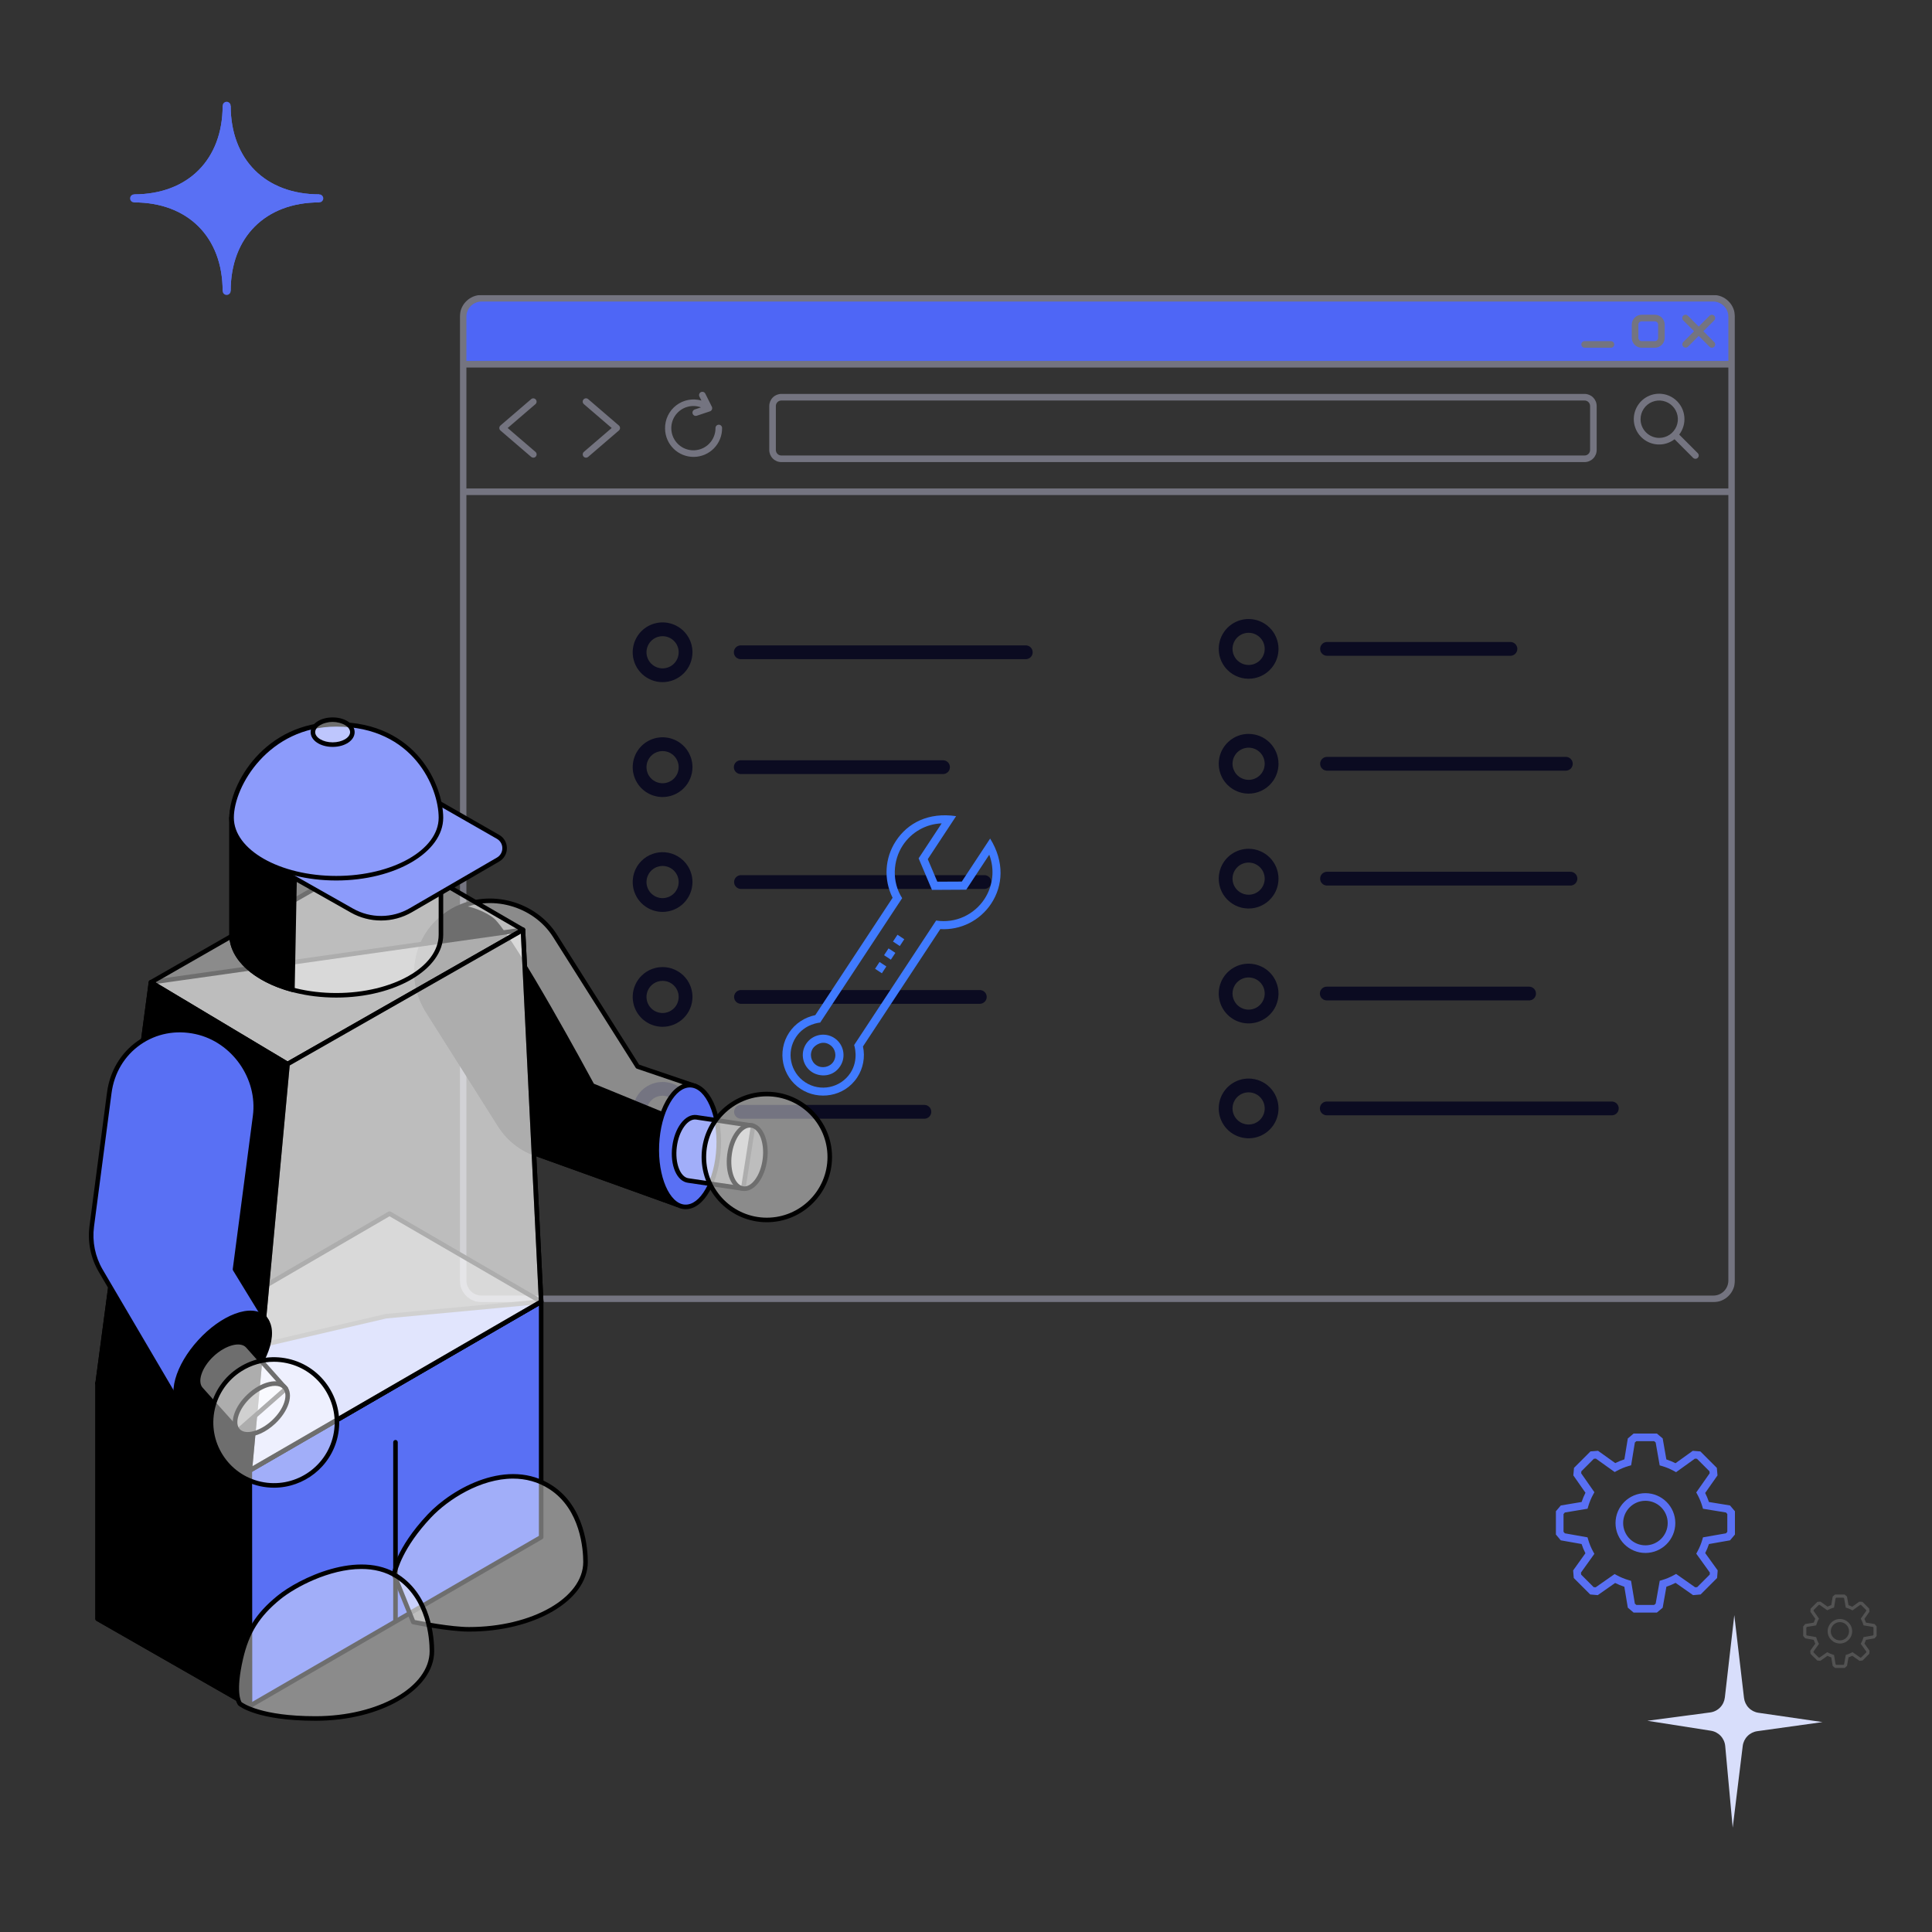 <?xml version="1.0" encoding="UTF-8"?>
<svg xmlns="http://www.w3.org/2000/svg" width="1500" height="1500" viewBox="0 0 1500 1500" fill="none">
  <rect x="0" y="0" width="1500" height="1500" fill="#333333" stroke="none"/>
  <g clip-path="url(#clip0_2_2)">
    <mask id="mask0_2_2" style="mask-type:luminance" maskUnits="userSpaceOnUse" x="357" y="229" width="990" height="782">
      <path d="M357 229H1347V1011H357V229Z" fill="white"></path>
    </mask>
    <g mask="url(#mask0_2_2)">
      <path d="M1343.08 280.988V247.693C1343.09 245.83 1342.72 243.985 1342.02 242.263C1341.31 240.541 1340.26 238.977 1338.95 237.66C1337.64 236.343 1336.07 235.299 1334.36 234.589C1332.64 233.879 1330.8 233.516 1328.94 233.521H374.892C373.033 233.517 371.192 233.88 369.474 234.591C367.756 235.301 366.195 236.345 364.881 237.662C363.567 238.979 362.525 240.543 361.816 242.264C361.107 243.986 360.744 245.831 360.749 247.693V280.988H1343.08Z" fill="#4E66F6"></path>
      <path d="M1322.5 257.172L1330.92 248.74C1331.27 248.381 1331.51 247.924 1331.61 247.428C1331.71 246.932 1331.66 246.417 1331.47 245.95C1331.27 245.482 1330.95 245.083 1330.53 244.801C1330.11 244.519 1329.61 244.368 1329.11 244.367C1328.77 244.367 1328.44 244.433 1328.13 244.562C1327.82 244.691 1327.54 244.88 1327.3 245.118L1318.88 253.553L1310.47 245.118C1310.23 244.88 1309.95 244.691 1309.64 244.563C1309.33 244.434 1309 244.368 1308.66 244.367C1307.98 244.367 1307.33 244.637 1306.85 245.117C1306.37 245.597 1306.1 246.249 1306.1 246.928C1306.1 247.608 1306.37 248.259 1306.85 248.74L1315.27 257.174L1306.85 265.605C1306.41 266.093 1306.17 266.733 1306.18 267.393C1306.2 268.053 1306.47 268.682 1306.93 269.149C1307.4 269.616 1308.03 269.885 1308.68 269.899C1309.34 269.914 1309.98 269.674 1310.47 269.229L1318.88 260.794L1327.3 269.229C1327.78 269.709 1328.43 269.979 1329.11 269.979C1329.44 269.979 1329.78 269.913 1330.09 269.784C1330.4 269.655 1330.68 269.467 1330.92 269.229C1331.15 268.991 1331.34 268.708 1331.47 268.397C1331.6 268.087 1331.67 267.753 1331.67 267.417C1331.67 267.081 1331.6 266.747 1331.47 266.437C1331.34 266.126 1331.15 265.843 1330.92 265.605L1322.5 257.172Z" fill="#747480"></path>
      <path d="M1330.08 229H373.917C369.459 228.977 365.175 230.728 362.003 233.866C358.832 237.005 357.032 241.277 357 245.743V994.257C357.032 998.724 358.831 1003 362.003 1006.13C365.174 1009.27 369.459 1011.02 373.917 1011H1330.08C1334.52 1011.05 1338.79 1009.33 1341.96 1006.22C1345.13 1003.12 1346.94 998.88 1347 994.438V245.743C1346.97 241.277 1345.17 237.006 1342 233.867C1338.82 230.728 1334.54 228.978 1330.08 229ZM373.917 234.122H1330.08C1333.19 234.097 1336.17 235.307 1338.39 237.485C1340.6 239.664 1341.86 242.634 1341.89 245.743V280.223H362.112V245.743C362.143 242.635 363.403 239.665 365.616 237.487C367.829 235.308 370.815 234.098 373.917 234.122ZM1341.89 285.345V379.253H362.112V285.345H1341.89ZM1330.08 1005.88H373.917C370.815 1005.9 367.829 1004.69 365.616 1002.51C363.403 1000.34 362.143 997.366 362.112 994.257V384.376H1341.89V994.438C1341.83 997.522 1340.56 1000.46 1338.34 1002.6C1336.13 1004.75 1333.16 1005.92 1330.08 1005.88Z" fill="#747480"></path>
      <path d="M1284.81 269.978H1274.58C1272.55 269.975 1270.6 269.164 1269.16 267.724C1267.73 266.284 1266.92 264.332 1266.91 262.295V252.05C1266.92 250.013 1267.73 248.061 1269.16 246.62C1270.6 245.18 1272.55 244.37 1274.58 244.367H1284.81C1286.84 244.37 1288.79 245.18 1290.22 246.621C1291.66 248.061 1292.47 250.013 1292.47 252.05V262.295C1292.47 264.332 1291.66 266.284 1290.22 267.725C1288.79 269.165 1286.84 269.975 1284.81 269.978ZM1274.58 249.489C1273.9 249.49 1273.25 249.76 1272.78 250.24C1272.3 250.72 1272.03 251.371 1272.03 252.05V262.295C1272.03 262.974 1272.3 263.625 1272.78 264.105C1273.25 264.585 1273.9 264.855 1274.58 264.856H1284.81C1285.48 264.855 1286.13 264.585 1286.61 264.105C1287.09 263.625 1287.36 262.974 1287.36 262.295V252.05C1287.36 251.371 1287.09 250.72 1286.61 250.24C1286.13 249.76 1285.48 249.49 1284.81 249.489H1274.58ZM1250.73 269.978H1230.28C1229.77 269.976 1229.28 269.825 1228.86 269.544C1228.44 269.262 1228.12 268.863 1227.92 268.396C1227.73 267.928 1227.68 267.415 1227.78 266.918C1227.87 266.422 1228.12 265.966 1228.47 265.607C1228.71 265.369 1228.99 265.18 1229.3 265.051C1229.61 264.922 1229.94 264.856 1230.28 264.856H1250.73C1251.23 264.858 1251.72 265.009 1252.14 265.29C1252.56 265.572 1252.89 265.971 1253.08 266.439C1253.28 266.906 1253.33 267.42 1253.23 267.916C1253.13 268.412 1252.89 268.868 1252.53 269.227C1252.3 269.465 1252.02 269.654 1251.7 269.783C1251.39 269.912 1251.06 269.978 1250.73 269.978ZM1230.28 358.764H606.63C604.145 358.761 601.764 357.771 600.007 356.01C598.25 354.25 597.261 351.863 597.258 349.373V315.225C597.262 312.735 598.25 310.349 600.007 308.589C601.764 306.828 604.146 305.838 606.63 305.834H1230.28C1232.76 305.837 1235.15 306.828 1236.9 308.588C1238.66 310.349 1239.65 312.735 1239.65 315.225V349.373C1239.65 351.863 1238.66 354.249 1236.9 356.01C1235.15 357.77 1232.76 358.761 1230.28 358.764ZM606.63 310.956C605.5 310.957 604.417 311.407 603.618 312.207C602.82 313.007 602.371 314.093 602.37 315.225V349.373C602.37 350.505 602.819 351.591 603.618 352.392C604.417 353.192 605.5 353.642 606.63 353.642H1230.28C1231.41 353.641 1232.49 353.192 1233.29 352.391C1234.09 351.591 1234.54 350.505 1234.54 349.373V315.225C1234.54 314.093 1234.09 313.007 1233.29 312.207C1232.49 311.406 1231.41 310.956 1230.28 310.956H606.63ZM454.978 355.349C454.456 355.35 453.946 355.19 453.517 354.891C453.088 354.592 452.761 354.169 452.58 353.679C452.398 353.188 452.371 352.653 452.502 352.147C452.633 351.64 452.915 351.186 453.311 350.845L474.905 332.299L453.313 313.757C453.058 313.537 452.849 313.27 452.697 312.97C452.545 312.67 452.454 312.343 452.428 312.007C452.403 311.672 452.443 311.335 452.548 311.015C452.652 310.695 452.818 310.399 453.037 310.144C453.255 309.888 453.522 309.678 453.822 309.526C454.121 309.374 454.448 309.283 454.782 309.257C455.117 309.231 455.454 309.272 455.773 309.377C456.092 309.481 456.388 309.648 456.642 309.867L480.498 330.356C480.778 330.597 481.003 330.895 481.157 331.231C481.311 331.566 481.391 331.931 481.391 332.301C481.391 332.67 481.311 333.035 481.157 333.371C481.003 333.707 480.778 334.005 480.498 334.246L456.642 354.735C456.179 355.132 455.588 355.35 454.978 355.349ZM414.083 355.349C413.473 355.351 412.882 355.133 412.42 354.735L388.564 334.246C388.284 334.005 388.059 333.707 387.905 333.371C387.751 333.035 387.671 332.67 387.671 332.301C387.671 331.931 387.751 331.566 387.905 331.231C388.059 330.895 388.284 330.597 388.564 330.356L412.42 309.867C412.937 309.443 413.599 309.238 414.265 309.296C414.93 309.355 415.547 309.673 415.982 310.181C416.417 310.689 416.636 311.348 416.593 312.016C416.549 312.684 416.246 313.309 415.749 313.757L394.155 332.299L415.747 350.845C416.143 351.186 416.426 351.64 416.557 352.146C416.687 352.653 416.66 353.187 416.479 353.678C416.298 354.168 415.971 354.591 415.543 354.89C415.114 355.189 414.605 355.349 414.083 355.349ZM558.067 329.738C557.39 329.739 556.74 330.009 556.261 330.489C555.782 330.969 555.512 331.62 555.511 332.299C555.539 335.964 554.397 339.541 552.252 342.509C550.108 345.477 547.073 347.682 543.59 348.8C540.108 349.918 536.359 349.892 532.893 348.725C529.426 347.559 526.422 345.313 524.319 342.315C522.213 339.318 521.118 335.726 521.194 332.062C521.269 328.399 522.511 324.855 524.738 321.948C526.965 319.041 530.061 316.923 533.573 315.904C537.086 314.884 540.832 315.016 544.265 316.28L539.359 317.919C538.882 318.081 538.462 318.381 538.154 318.781C537.845 319.181 537.662 319.664 537.626 320.168C537.591 320.672 537.705 321.176 537.954 321.615C538.203 322.055 538.577 322.411 539.027 322.639C539.633 322.942 540.335 322.992 540.978 322.777L551.202 319.362C551.726 319.188 552.18 318.848 552.495 318.394C552.809 317.939 552.969 317.395 552.948 316.842C552.935 316.475 552.843 316.115 552.679 315.787L547.567 305.542C547.253 304.954 546.722 304.512 546.087 304.31C545.453 304.108 544.765 304.162 544.169 304.46C543.574 304.759 543.118 305.278 542.898 305.908C542.679 306.538 542.713 307.229 542.994 307.833L544.567 310.985C541.231 310.031 537.719 309.876 534.312 310.531C530.906 311.187 527.701 312.635 524.955 314.76C522.21 316.884 520.001 319.625 518.507 322.762C517.012 325.899 516.275 329.343 516.353 332.818C516.421 338.701 518.819 344.315 523.019 348.426C525.098 350.462 527.558 352.067 530.256 353.15C532.955 354.233 535.84 354.773 538.747 354.739C541.654 354.705 544.525 354.097 547.198 352.951C549.87 351.805 552.292 350.143 554.323 348.059C556.354 345.975 557.956 343.511 559.037 340.807C560.118 338.103 560.657 335.212 560.623 332.299C560.623 331.62 560.353 330.969 559.874 330.489C559.395 330.008 558.745 329.738 558.067 329.738ZM1318.14 351.83L1303.74 337.404C1306.78 333.436 1308.2 328.456 1307.71 323.476C1307.23 318.497 1304.87 313.889 1301.11 310.588C1298.31 308.125 1294.87 306.509 1291.19 305.93C1287.51 305.351 1283.74 305.832 1280.32 307.317C1276.9 308.802 1273.97 311.229 1271.88 314.317C1269.78 317.405 1268.61 321.025 1268.48 324.757C1268.36 328.489 1269.3 332.179 1271.19 335.397C1273.08 338.614 1275.85 341.228 1279.16 342.933C1282.48 344.637 1286.21 345.363 1289.92 345.026C1293.63 344.688 1297.17 343.301 1300.12 341.026L1314.52 355.453C1314.76 355.691 1315.04 355.88 1315.35 356.009C1315.66 356.138 1315.99 356.204 1316.33 356.204C1316.66 356.204 1317 356.138 1317.31 356.009C1317.62 355.88 1317.9 355.691 1318.14 355.453C1318.37 355.216 1318.56 354.933 1318.69 354.622C1318.82 354.312 1318.89 353.978 1318.89 353.642C1318.89 353.305 1318.82 352.972 1318.69 352.662C1318.56 352.351 1318.37 352.068 1318.14 351.83ZM1273.73 325.469C1273.73 322.599 1274.58 319.793 1276.17 317.406C1277.76 315.02 1280.02 313.16 1282.67 312.061C1285.32 310.963 1288.23 310.675 1291.04 311.235C1293.85 311.795 1296.43 313.177 1298.46 315.207C1300.48 317.237 1301.86 319.823 1302.42 322.638C1302.98 325.453 1302.69 328.371 1301.59 331.023C1300.5 333.675 1298.64 335.942 1296.26 337.537C1293.88 339.131 1291.08 339.983 1288.21 339.983C1284.37 339.978 1280.69 338.447 1277.98 335.726C1275.26 333.006 1273.73 329.317 1273.73 325.469Z" fill="#747480"></path>
    </g>
  </g>
  <g clip-path="url(#clip1_2_2)">
    <path d="M867.813 351.223H698.26V338.735C698.26 325.015 692.807 311.856 683.1 302.154C673.393 292.452 660.229 287.001 646.501 287.001C632.774 287.001 619.609 292.452 609.903 302.154C600.196 311.856 594.743 325.015 594.743 338.735V351.223H425.19C412.415 351.241 400.169 356.322 391.136 365.351C382.103 374.38 377.02 386.62 377.001 399.388V948.836C377.018 961.605 382.101 973.846 391.134 982.875C400.168 991.904 412.415 996.984 425.19 997.001H867.813C880.588 996.984 892.834 991.903 901.866 982.873C910.9 973.845 915.984 961.604 916.001 948.836V399.388C915.985 386.619 910.903 374.377 901.87 365.348C892.836 356.318 880.588 351.239 867.813 351.223ZM605.452 385.117V338.735C605.452 327.853 609.777 317.417 617.475 309.722C625.173 302.028 635.614 297.705 646.501 297.705C657.388 297.705 667.83 302.028 675.528 309.722C683.226 317.417 687.551 327.853 687.551 338.735V385.117C687.551 386.536 688.115 387.898 689.119 388.901C690.123 389.905 691.485 390.469 692.905 390.469H757.157C769.007 390.483 780.437 394.855 789.269 402.75C798.101 410.646 803.718 421.514 805.049 433.283H487.95C489.289 421.517 494.909 410.653 503.741 402.759C512.572 394.865 523.998 390.491 535.846 390.469H600.097C601.517 390.469 602.879 389.905 603.883 388.901C604.888 387.898 605.452 386.536 605.452 385.117ZM482.303 443.986H810.7C812.12 443.984 813.48 443.42 814.484 442.417C815.488 441.414 816.052 440.053 816.054 438.635C816.04 431.945 814.877 425.308 812.617 419.012H848.18V929.213H444.823V419.012H480.364C478.116 425.31 476.961 431.947 476.948 438.635C476.948 440.054 477.513 441.415 478.517 442.419C479.521 443.423 480.883 443.986 482.303 443.986ZM905.293 948.836C905.283 958.768 901.33 968.291 894.302 975.313C887.277 982.337 877.75 986.288 867.813 986.298H425.19C415.252 986.289 405.724 982.34 398.697 975.316C391.67 968.292 387.719 958.769 387.71 948.836V399.388C387.721 389.456 391.674 379.934 398.7 372.911C405.727 365.888 415.253 361.937 425.19 361.926H594.743V379.765H535.846C528.11 379.741 520.447 381.255 513.303 384.218C506.158 387.182 499.674 391.535 494.229 397.026C490.849 400.416 487.896 404.205 485.433 408.308H439.468C438.048 408.308 436.686 408.872 435.682 409.875C434.678 410.879 434.114 412.24 434.114 413.66V934.564C434.116 935.983 434.681 937.343 435.684 938.346C436.688 939.35 438.049 939.914 439.468 939.916H853.535C854.954 939.913 856.314 939.348 857.317 938.345C858.321 937.342 858.886 935.983 858.889 934.564V413.66C858.888 412.241 858.323 410.88 857.32 409.877C856.316 408.873 854.954 408.309 853.535 408.308H807.541C802.317 399.612 794.933 392.414 786.105 387.413C777.277 382.412 767.305 379.777 757.157 379.765H698.26V361.926H867.813C877.75 361.936 887.278 365.885 894.305 372.909C901.331 379.932 905.283 389.456 905.293 399.388V948.836Z" fill="#0B0B21"></path>
    <path d="M646.501 361.926C651.09 361.926 655.576 360.566 659.392 358.018C663.207 355.469 666.181 351.848 667.937 347.61C669.693 343.372 670.153 338.709 669.258 334.211C668.362 329.712 666.153 325.58 662.908 322.337C659.663 319.093 655.529 316.885 651.028 315.99C646.527 315.095 641.862 315.554 637.622 317.31C633.383 319.065 629.759 322.037 627.21 325.851C624.66 329.665 623.299 334.148 623.299 338.735C623.307 344.883 625.754 350.778 630.103 355.125C634.453 359.473 640.35 361.919 646.501 361.926ZM646.501 326.248C648.142 326.248 649.767 326.571 651.282 327.198C652.798 327.826 654.175 328.746 655.336 329.905C656.496 331.065 657.416 332.441 658.044 333.956C658.672 335.471 658.995 337.095 658.995 338.735C658.995 340.375 658.672 341.999 658.044 343.514C657.416 345.029 656.496 346.406 655.336 347.565C654.175 348.725 652.798 349.644 651.282 350.272C649.767 350.9 648.142 351.223 646.501 351.223C643.188 351.223 640.01 349.907 637.667 347.565C635.324 345.223 634.008 342.047 634.008 338.735C634.008 335.423 635.324 332.247 637.667 329.905C640.01 327.563 643.188 326.248 646.501 326.248ZM796.422 511.775H575.111C573.691 511.775 572.329 511.212 571.325 510.208C570.32 509.204 569.756 507.843 569.756 506.424C569.756 505.004 570.32 503.643 571.325 502.639C572.329 501.636 573.691 501.072 575.111 501.072H796.422C797.479 501.075 798.511 501.391 799.389 501.98C800.267 502.568 800.952 503.403 801.357 504.379C801.761 505.355 801.868 506.429 801.664 507.466C801.46 508.502 800.954 509.456 800.209 510.206C799.712 510.703 799.122 511.098 798.472 511.367C797.822 511.636 797.125 511.775 796.422 511.775Z" fill="#0B0B21"></path>
    <path d="M514.429 529.614C509.84 529.614 505.354 528.254 501.538 525.706C497.723 523.158 494.749 519.536 492.993 515.298C491.237 511.061 490.777 506.398 491.672 501.899C492.568 497.401 494.777 493.268 498.022 490.025C501.267 486.782 505.401 484.573 509.902 483.678C514.403 482.783 519.068 483.243 523.308 484.998C527.547 486.753 531.171 489.726 533.72 493.539C536.27 497.353 537.631 501.837 537.631 506.424C537.623 512.572 535.176 518.466 530.826 522.814C526.477 527.161 520.58 529.607 514.429 529.614ZM514.429 493.936C511.115 493.936 507.937 495.252 505.594 497.594C503.251 499.935 501.935 503.112 501.935 506.424C501.935 509.735 503.251 512.912 505.594 515.253C507.937 517.595 511.115 518.911 514.429 518.911C517.742 518.911 520.92 517.595 523.263 515.253C525.606 512.912 526.922 509.735 526.922 506.424C526.922 503.112 525.606 499.935 523.263 497.594C520.92 495.252 517.742 493.936 514.429 493.936ZM732.17 600.971H575.111C573.691 600.971 572.329 600.407 571.325 599.404C570.32 598.4 569.756 597.039 569.756 595.619C569.756 594.2 570.32 592.839 571.325 591.835C572.329 590.832 573.691 590.268 575.111 590.268H732.17C733.59 590.27 734.951 590.834 735.954 591.837C736.958 592.841 737.523 594.201 737.525 595.619C737.524 597.039 736.959 598.399 735.955 599.403C734.951 600.406 733.59 600.97 732.17 600.971Z" fill="#0B0B21"></path>
    <path d="M514.429 618.81C509.84 618.81 505.354 617.45 501.538 614.902C497.723 612.354 494.749 608.732 492.993 604.494C491.237 600.257 490.777 595.594 491.672 591.095C492.568 586.596 494.777 582.464 498.022 579.221C501.267 575.978 505.401 573.769 509.902 572.874C514.403 571.979 519.068 572.439 523.308 574.194C527.547 575.949 531.171 578.922 533.72 582.735C536.27 586.549 537.631 591.033 537.631 595.619C537.623 601.768 535.176 607.662 530.826 612.01C526.477 616.357 520.58 618.803 514.429 618.81ZM514.429 583.132C511.115 583.132 507.937 584.448 505.594 586.789C503.251 589.131 501.935 592.308 501.935 595.619C501.935 598.931 503.251 602.108 505.594 604.449C507.937 606.791 511.115 608.107 514.429 608.107C517.742 608.107 520.92 606.791 523.263 604.449C525.606 602.108 526.922 598.931 526.922 595.619C526.922 592.308 525.606 589.131 523.263 586.789C520.92 584.448 517.742 583.132 514.429 583.132ZM764.296 690.167H575.111C573.724 690.117 572.412 689.531 571.449 688.532C570.486 687.534 569.948 686.202 569.948 684.815C569.948 683.429 570.486 682.097 571.449 681.098C572.412 680.1 573.724 679.514 575.111 679.464H764.296C765.715 679.466 767.076 680.031 768.079 681.034C769.083 682.037 769.648 683.397 769.65 684.815C769.648 686.234 769.083 687.594 768.079 688.597C767.076 689.6 765.715 690.164 764.296 690.167Z" fill="#0B0B21"></path>
    <path d="M514.429 708.006C509.841 708.004 505.356 706.643 501.542 704.095C497.728 701.546 494.755 697.925 492.999 693.688C491.244 689.451 490.784 684.789 491.678 680.291C492.572 675.794 494.78 671.662 498.023 668.418C500.45 665.995 503.383 664.139 506.613 662.985C509.843 661.831 513.288 661.407 516.702 661.743C520.115 662.079 523.412 663.167 526.354 664.929C529.296 666.69 531.811 669.082 533.718 671.932C536.269 675.745 537.63 680.229 537.631 684.815C537.621 690.963 535.174 696.856 530.824 701.204C526.475 705.551 520.579 707.997 514.429 708.006ZM514.429 672.328C511.957 672.326 509.54 673.058 507.485 674.431C505.43 675.803 503.829 677.755 502.885 680.038C502.177 681.744 501.856 683.586 501.946 685.43C502.036 687.275 502.535 689.077 503.406 690.705C504.277 692.334 505.499 693.749 506.983 694.849C508.468 695.948 510.178 696.705 511.991 697.064C513.802 697.422 515.671 697.374 517.462 696.924C519.253 696.474 520.922 695.634 522.349 694.463C523.777 693.292 524.927 691.82 525.718 690.152C526.508 688.484 526.92 686.661 526.922 684.815C526.92 681.504 525.603 678.329 523.261 675.988C520.918 673.646 517.741 672.33 514.429 672.328ZM760.727 779.363H575.111C573.724 779.313 572.412 778.727 571.449 777.729C570.486 776.73 569.948 775.398 569.948 774.011C569.948 772.625 570.486 771.292 571.449 770.294C572.412 769.296 573.724 768.71 575.111 768.66H760.727C762.146 768.663 763.506 769.227 764.51 770.23C765.513 771.233 766.078 772.593 766.081 774.011C766.078 775.43 765.513 776.79 764.51 777.793C763.506 778.796 762.146 779.36 760.727 779.363Z" fill="#0B0B21"></path>
    <path d="M514.429 797.202C509.841 797.2 505.356 795.839 501.542 793.291C497.728 790.742 494.755 787.121 492.999 782.884C491.244 778.647 490.784 773.985 491.678 769.488C492.572 764.99 494.78 760.858 498.023 757.614C500.45 755.191 503.383 753.335 506.613 752.181C509.843 751.027 513.288 750.603 516.702 750.939C520.115 751.275 523.412 752.363 526.354 754.125C529.296 755.887 531.811 758.278 533.718 761.128C536.269 764.941 537.63 769.425 537.631 774.012C537.621 780.159 535.174 786.052 530.824 790.4C526.475 794.747 520.579 797.193 514.429 797.202ZM514.429 761.524C511.957 761.522 509.54 762.254 507.485 763.627C505.43 765 503.829 766.951 502.885 769.234C502.177 770.94 501.856 772.782 501.946 774.626C502.036 776.471 502.535 778.273 503.406 779.901C504.277 781.53 505.499 782.945 506.983 784.045C508.468 785.144 510.178 785.901 511.991 786.26C513.701 786.599 515.463 786.577 517.164 786.195C518.865 785.812 520.467 785.079 521.867 784.04C523.268 783.002 524.435 781.682 525.294 780.166C526.153 778.649 526.686 776.97 526.857 775.236C527.028 773.501 526.833 771.751 526.287 770.096C525.74 768.441 524.853 766.919 523.682 765.627C522.512 764.336 521.084 763.304 519.49 762.597C517.896 761.89 516.172 761.525 514.429 761.524ZM717.892 868.559H575.111C573.725 868.509 572.412 867.923 571.449 866.925C570.486 865.926 569.948 864.594 569.948 863.207C569.948 861.821 570.486 860.489 571.449 859.49C572.412 858.492 573.725 857.906 575.111 857.856H717.892C719.278 857.906 720.591 858.492 721.554 859.49C722.517 860.489 723.055 861.821 723.055 863.207C723.055 864.594 722.517 865.926 721.554 866.925C720.591 867.923 719.278 868.509 717.892 868.559Z" fill="#0B0B21"></path>
    <path d="M514.429 886.398C509.841 886.396 505.356 885.035 501.542 882.487C497.728 879.938 494.755 876.317 492.999 872.08C491.244 867.843 490.784 863.181 491.678 858.683C492.572 854.186 494.78 850.054 498.023 846.81C500.45 844.387 503.383 842.531 506.613 841.377C509.843 840.223 513.288 839.798 516.702 840.135C520.115 840.471 523.412 841.559 526.354 843.321C529.296 845.082 531.811 847.474 533.718 850.324C536.269 854.137 537.63 858.621 537.631 863.207C537.621 869.355 535.174 875.248 530.824 879.596C526.475 883.943 520.579 886.389 514.429 886.398ZM514.429 850.72C511.957 850.718 509.54 851.45 507.485 852.823C505.43 854.195 503.829 856.147 502.885 858.43C502.177 860.136 501.856 861.978 501.946 863.822C502.036 865.667 502.535 867.468 503.406 869.097C504.277 870.726 505.499 872.141 506.983 873.241C508.468 874.34 510.178 875.097 511.991 875.456C513.701 875.795 515.463 875.773 517.164 875.391C518.865 875.008 520.467 874.275 521.867 873.236C523.268 872.198 524.435 870.878 525.294 869.362C526.153 867.845 526.686 866.166 526.857 864.432C527.028 862.697 526.833 860.947 526.287 859.292C525.74 857.637 524.853 856.115 523.682 854.823C522.512 853.532 521.084 852.5 519.49 851.793C517.896 851.086 516.172 850.721 514.429 850.72Z" fill="#0B0B21"></path>
  </g>
  <g clip-path="url(#clip2_2_2)">
    <path d="M354.005 705.686C380.42 692.03 415.031 701.426 430.919 726.566L495.058 828.064L540.059 843.342L526.095 935.387L415.647 895.646C404.334 891.575 394.703 883.845 388.28 873.68L332.409 785.268C314.485 756.905 324.203 721.094 354.003 705.686H354.005Z" fill="white" fill-opacity="0.43"></path>
    <path d="M526.095 937.157C526.518 937.157 526.928 937.005 527.249 936.729C527.57 936.453 527.781 936.071 527.845 935.653L541.809 843.607C541.871 843.196 541.787 842.777 541.571 842.422C541.356 842.067 541.022 841.799 540.629 841.666L496.22 826.59L432.416 725.621C416.01 699.659 380.469 690.012 353.194 704.114C338.336 711.797 327.826 724.596 323.604 740.155C319.383 755.714 321.978 772.072 330.916 786.213L386.784 874.625C393.434 885.109 403.376 893.088 415.049 897.309L525.497 937.051C525.691 937.12 525.895 937.155 526.097 937.155L526.095 937.157ZM538.086 844.542L524.667 932.994L416.247 893.982C405.314 890.029 396.003 882.556 389.777 872.737L333.908 784.325C325.507 771.031 323.059 755.675 327.019 741.084C330.978 726.494 340.849 714.482 354.817 707.261C380.505 693.98 413.975 703.066 429.422 727.515L493.561 829.013C493.778 829.355 494.105 829.612 494.488 829.744L538.086 844.545V844.542Z" fill="black"></path>
    <path d="M535.441 873.781L526.095 935.387L415.647 895.646C404.334 891.575 394.703 883.845 388.28 873.68L332.409 785.268C314.485 756.905 324.203 721.094 354.003 705.686C360.466 702.344 378.755 710.315 383.555 715.526C402.12 735.683 459.818 842.788 459.818 842.788L535.441 873.781Z" fill="black"></path>
    <path d="M526.095 937.157C526.518 937.157 526.928 937.005 527.249 936.729C527.57 936.453 527.781 936.071 527.845 935.653L537.191 874.047C537.25 873.654 537.176 873.254 536.981 872.909C536.785 872.564 536.48 872.294 536.113 872.144L461.078 841.391C456.078 832.124 402.872 733.881 384.859 714.328C379.783 708.815 360.557 700.311 353.194 704.114C338.336 711.797 327.826 724.596 323.604 740.155C319.383 755.714 321.978 772.072 330.916 786.213L386.784 874.625C393.434 885.109 403.376 893.088 415.049 897.309L525.497 937.051C525.691 937.12 525.895 937.155 526.097 937.155L526.095 937.157ZM533.484 874.892L524.669 932.994L416.249 893.982C405.316 890.029 396.005 882.556 389.778 872.737L333.909 784.325C325.508 771.031 323.061 755.675 327.021 741.084C330.979 726.494 340.851 714.482 354.818 707.261C360.259 704.445 377.624 711.7 382.257 716.728C400.462 736.491 457.688 842.561 458.265 843.63C458.458 843.991 458.772 844.274 459.151 844.428L533.484 874.892Z" fill="black"></path>
    <path d="M531.788 937.028C518.547 936.411 508.798 914.758 510.013 888.665C511.228 862.572 522.946 841.919 536.187 842.536C549.427 843.153 559.176 864.805 557.962 890.898C556.747 916.992 545.028 937.644 531.788 937.028Z" fill="#5970F4"></path>
    <path d="M532.373 938.808C539.234 938.808 545.799 933.879 550.921 924.85C555.999 915.899 559.128 903.87 559.728 890.978C561.007 863.495 550.702 841.439 536.269 840.766C529.12 840.434 522.338 845.389 517.05 854.709C511.971 863.659 508.843 875.689 508.243 888.58C506.964 916.064 517.269 938.12 531.704 938.792C531.927 938.803 532.15 938.808 532.373 938.808ZM535.607 844.29C535.773 844.29 535.938 844.294 536.102 844.303C548.14 844.864 557.339 866.164 556.192 890.814C555.617 903.16 552.653 914.627 547.844 923.103C543.244 931.205 537.582 935.52 531.87 935.256C519.831 934.695 510.632 913.395 511.78 888.745C512.355 876.399 515.319 864.932 520.13 856.456C524.593 848.589 530.071 844.29 535.607 844.29Z" fill="black"></path>
    <path d="M523.717 890.271C522.006 903.831 526.785 915.602 534.39 916.563C536.134 916.783 577.032 922.844 577.032 922.844L584.708 874.071C584.708 874.071 543.221 867.788 540.588 867.456C532.981 866.495 525.428 876.71 523.717 890.271Z" fill="white" fill-opacity="0.43"></path>
    <path d="M577.034 924.614C577.89 924.614 578.642 923.991 578.78 923.119L586.456 874.346C586.526 873.88 586.41 873.406 586.131 873.027C585.853 872.648 585.436 872.394 584.972 872.321C583.276 872.064 543.431 866.031 540.807 865.7C536.462 865.151 532.1 867.521 528.519 872.365C525.155 876.914 522.825 883.195 521.961 890.049C520.1 904.803 525.463 917.22 534.169 918.319C535.872 918.535 576.363 924.535 576.772 924.595C576.861 924.607 576.949 924.614 577.034 924.614ZM582.682 875.554L575.557 920.836C567.651 919.664 536.168 915.002 534.611 914.806C528.098 913.983 523.913 902.849 525.472 890.492C526.261 884.228 528.354 878.538 531.362 874.469C534.151 870.698 537.338 868.831 540.365 869.211C542.637 869.498 574.75 874.354 582.682 875.554Z" fill="black"></path>
    <path d="M577.035 922.843C569.429 921.883 564.65 910.112 566.361 896.551C568.072 882.991 575.625 872.777 583.231 873.737C590.837 874.697 595.616 886.468 593.905 900.028C592.194 913.589 584.641 923.803 577.035 922.843Z" fill="white" fill-opacity="0.43"></path>
    <path d="M578.043 924.678C581.972 924.678 585.856 922.322 589.1 917.935C592.463 913.386 594.794 907.105 595.657 900.251C597.518 885.497 592.155 873.08 583.45 871.981C579.09 871.432 574.741 873.802 571.161 878.646C567.798 883.195 565.467 889.476 564.604 896.33C562.743 911.084 568.106 923.501 576.811 924.6C577.22 924.651 577.631 924.677 578.043 924.678ZM582.231 875.445C582.491 875.445 582.749 875.461 583.006 875.492C589.519 876.315 593.704 887.449 592.145 899.806C591.356 906.07 589.262 911.76 586.254 915.829C583.464 919.602 580.254 921.466 577.252 921.087C570.739 920.264 566.554 909.13 568.113 896.773C568.902 890.509 570.995 884.819 574.003 880.751C576.555 877.301 579.448 875.443 582.229 875.443L582.231 875.445Z" fill="black"></path>
    <path d="M595.36 947.173C568.369 947.173 546.489 925.287 546.489 898.29C546.489 871.292 568.369 849.407 595.36 849.407C622.35 849.407 644.231 871.292 644.231 898.29C644.231 925.287 622.35 947.173 595.36 947.173Z" fill="white" fill-opacity="0.43"></path>
    <path d="M595.36 948.942C623.283 948.942 646 926.219 646 898.29C646 870.36 623.283 847.637 595.36 847.637C567.437 847.637 544.721 870.36 544.721 898.29C544.721 926.219 567.439 948.942 595.36 948.942ZM595.36 851.178C621.333 851.178 642.461 872.312 642.461 898.291C642.461 924.271 621.333 945.404 595.36 945.404C569.387 945.404 548.26 924.271 548.26 898.291C548.26 872.312 569.388 851.178 595.36 851.178Z" fill="black"></path>
    <path d="M420.159 1193.46L193.953 1324.46L75.793 1256.86V1074.03L299.654 1021.89L420.159 1010.63V1193.46Z" fill="#5970F4"></path>
    <path d="M193.953 1326.23C194.265 1326.23 194.571 1326.15 194.84 1325.99L421.045 1194.99C421.314 1194.83 421.537 1194.61 421.692 1194.34C421.847 1194.07 421.928 1193.77 421.928 1193.46V1010.63C421.928 1010.38 421.877 1010.14 421.778 1009.91C421.678 1009.69 421.533 1009.49 421.351 1009.32C421.169 1009.15 420.954 1009.03 420.72 1008.95C420.487 1008.87 420.24 1008.84 419.994 1008.87L299.491 1020.13C299.411 1020.14 299.332 1020.15 299.254 1020.17L75.393 1072.31C75.004 1072.4 74.657 1072.62 74.409 1072.93C74.16 1073.24 74.025 1073.63 74.025 1074.03V1256.86C74.025 1257.5 74.365 1258.08 74.917 1258.4L193.076 1326C193.343 1326.15 193.645 1326.23 193.953 1326.23V1326.23ZM418.39 1192.44L193.948 1322.42L77.564 1255.83V1075.43L299.941 1023.64L418.39 1012.57V1192.44V1192.44Z" fill="black"></path>
    <path d="M420.159 1010.63L193.953 1141.63L75.793 1074.03L302.419 942.263L420.159 1010.63Z" fill="white" fill-opacity="0.43"></path>
    <path d="M193.953 1143.4C194.265 1143.4 194.571 1143.32 194.84 1143.16L421.045 1012.16C421.314 1012 421.537 1011.78 421.692 1011.51C421.848 1011.24 421.929 1010.94 421.93 1010.63C421.93 1010.32 421.848 1010.01 421.693 1009.74C421.539 1009.48 421.316 1009.25 421.047 1009.1L303.309 940.732C302.759 940.414 302.081 940.414 301.531 940.732L74.904 1072.5C74.636 1072.65 74.414 1072.88 74.26 1073.15C74.106 1073.42 74.025 1073.72 74.026 1074.04C74.028 1074.35 74.111 1074.65 74.267 1074.92C74.423 1075.19 74.647 1075.41 74.917 1075.57L193.076 1143.17C193.343 1143.32 193.645 1143.4 193.953 1143.4V1143.4ZM416.631 1010.63L193.948 1139.59L79.337 1074.02L302.421 944.311L416.631 1010.63ZM307.057 1260.1C307.526 1260.1 307.976 1259.91 308.308 1259.58C308.64 1259.25 308.826 1258.8 308.826 1258.33V1119.75C308.826 1119.28 308.64 1118.83 308.308 1118.49C307.976 1118.16 307.526 1117.98 307.057 1117.98C306.588 1117.98 306.138 1118.16 305.806 1118.49C305.474 1118.83 305.288 1119.28 305.288 1119.75V1258.33C305.288 1258.8 305.474 1259.25 305.806 1259.58C306.138 1259.91 306.588 1260.1 307.057 1260.1Z" fill="black"></path>
    <path d="M75.793 1256.86L194.098 1324.53L193.953 1141.63L75.793 1074.03V1256.86Z" fill="black"></path>
    <path d="M194.098 1326.3C194.331 1326.3 194.562 1326.26 194.777 1326.17C194.992 1326.08 195.187 1325.95 195.351 1325.78C195.516 1325.62 195.646 1325.42 195.735 1325.21C195.823 1324.99 195.869 1324.76 195.868 1324.53L195.723 1141.63C195.723 1141 195.383 1140.41 194.831 1140.1L76.672 1072.49C76.403 1072.34 76.098 1072.26 75.788 1072.26C75.479 1072.26 75.174 1072.34 74.906 1072.5C74.638 1072.65 74.416 1072.88 74.261 1073.14C74.107 1073.41 74.025 1073.72 74.025 1074.03V1256.86C74.025 1257.49 74.365 1258.08 74.917 1258.39L193.221 1326.07C193.488 1326.22 193.791 1326.3 194.098 1326.3V1326.3ZM192.184 1142.66L192.327 1321.48L77.564 1255.83V1077.08L192.184 1142.66Z" fill="black"></path>
    <path d="M305.949 1222.48L320.853 1259.34C320.853 1259.34 348.48 1265 364.177 1265C414.115 1265 454.599 1241.6 454.599 1212.73C454.599 1196.23 449.386 1168.87 427.651 1154.75C393.736 1132.71 351.308 1157.93 333.311 1177.05C308.598 1203.31 305.949 1222.48 305.949 1222.48Z" fill="white" fill-opacity="0.43"></path>
    <path d="M364.177 1266.77C415.01 1266.77 456.368 1242.53 456.368 1212.73C456.368 1203.01 454.367 1170 428.615 1153.26C394.55 1131.13 351.29 1155.36 332.022 1175.84C307.207 1202.21 304.309 1221.43 304.198 1222.24C304.155 1222.55 304.194 1222.86 304.309 1223.15L319.211 1260.01C319.32 1260.28 319.494 1260.52 319.719 1260.7C319.943 1260.89 320.21 1261.02 320.496 1261.08C321.632 1261.31 348.48 1266.78 364.177 1266.78V1266.77ZM398.307 1147.99C408.01 1147.99 417.701 1150.39 426.686 1156.23C450.943 1171.99 452.827 1203.46 452.827 1212.73C452.827 1240.58 413.058 1263.23 364.175 1263.23C350.437 1263.23 327.062 1258.76 322.132 1257.79L307.781 1222.29C308.37 1219.32 312.666 1201.57 334.598 1178.26C347.932 1164.09 373.169 1147.99 398.305 1147.99L398.307 1147.99Z" fill="black"></path>
    <path d="M186.908 1287.86C180.379 1316.43 186.28 1322.77 186.28 1322.77C186.28 1322.77 199.486 1334.23 244.912 1334.23C294.85 1334.23 335.334 1310.83 335.334 1281.95C335.334 1265.46 330.121 1238.09 308.386 1223.97C279.292 1205.06 234.322 1225.82 216.465 1240.37C199.485 1254.21 191.482 1267.85 186.908 1287.86Z" fill="white" fill-opacity="0.43"></path>
    <path d="M244.912 1336C295.745 1336 337.103 1311.75 337.103 1281.95C337.103 1272.23 335.102 1239.22 309.35 1222.49C278.653 1202.54 231.944 1225.47 215.347 1239C198.467 1252.75 190.011 1266.34 185.182 1287.47C178.632 1316.12 184.314 1323.26 184.984 1323.98C185.026 1324.02 185.071 1324.07 185.119 1324.11C185.678 1324.59 199.35 1336 244.912 1336ZM280.587 1218.14C290.108 1218.14 299.365 1220.22 307.422 1225.45C331.678 1241.22 333.563 1272.68 333.563 1281.95C333.563 1309.8 293.794 1332.46 244.91 1332.46C203.009 1332.46 188.868 1322.53 187.532 1321.51C187.077 1320.83 182.838 1313.6 188.629 1288.25C193.262 1267.99 201.38 1254.94 217.58 1241.74C229.124 1232.33 255.737 1218.14 280.583 1218.14H280.587Z" fill="black"></path>
    <path d="M420.159 1010.63L193.953 1141.63L75.793 1074.03L117.209 762.674L406.023 721.896L420.159 1010.63Z" fill="white" fill-opacity="0.43"></path>
    <path d="M193.953 1143.4C194.265 1143.4 194.571 1143.32 194.84 1143.16L421.045 1012.16C421.327 1012 421.558 1011.76 421.713 1011.47C421.869 1011.19 421.943 1010.87 421.927 1010.54L407.791 721.809C407.778 721.564 407.714 721.324 407.604 721.104C407.494 720.885 407.339 720.691 407.15 720.534C406.96 720.378 406.741 720.262 406.504 720.195C406.268 720.128 406.021 720.11 405.777 720.143L116.965 760.922C116.179 761.034 115.564 761.655 115.457 762.441L74.041 1073.79C73.995 1074.14 74.053 1074.5 74.209 1074.81C74.365 1075.13 74.612 1075.39 74.917 1075.56L193.076 1143.17C193.343 1143.32 193.645 1143.4 193.953 1143.4ZM418.338 1009.64L193.948 1139.59L77.706 1073.08L118.789 764.239L404.351 723.919L418.34 1009.64L418.338 1009.64Z" fill="black"></path>
    <path d="M406.023 721.895L223.253 826.112L117.209 762.674L297.95 659.142L406.023 721.895Z" fill="white" fill-opacity="0.43"></path>
    <path d="M223.251 827.882C223.554 827.882 223.856 827.804 224.127 827.65L406.897 723.434C407.168 723.28 407.394 723.057 407.551 722.789C407.708 722.52 407.792 722.214 407.793 721.903C407.794 721.591 407.713 721.285 407.558 721.015C407.403 720.745 407.179 720.52 406.91 720.365L298.838 657.612C298.291 657.295 297.621 657.293 297.071 657.606L116.331 761.138C116.063 761.292 115.84 761.512 115.684 761.779C115.528 762.045 115.444 762.348 115.441 762.657C115.438 762.966 115.516 763.27 115.667 763.539C115.818 763.809 116.036 764.034 116.301 764.193L222.343 827.631C222.618 827.795 222.931 827.882 223.251 827.882ZM402.472 721.881L223.272 824.063L120.713 762.708L297.945 661.187L402.472 721.881Z" fill="black"></path>
    <path d="M75.793 1074.03L193.953 1141.63L223.253 826.112L117.209 762.674L75.793 1074.03Z" fill="black"></path>
    <path d="M193.953 1143.4C194.394 1143.4 194.819 1143.24 195.145 1142.94C195.471 1142.64 195.675 1142.23 195.716 1141.79L225.015 826.275C225.046 825.943 224.982 825.609 224.831 825.311C224.68 825.013 224.448 824.764 224.162 824.592L118.12 761.154C117.869 761.003 117.584 760.918 117.291 760.904C116.998 760.891 116.706 760.951 116.442 761.079C116.178 761.207 115.95 761.398 115.778 761.635C115.606 761.873 115.496 762.15 115.457 762.441L74.041 1073.79C73.995 1074.14 74.053 1074.5 74.209 1074.81C74.365 1075.13 74.612 1075.39 74.917 1075.56L193.076 1143.17C193.343 1143.32 193.645 1143.4 193.953 1143.4ZM221.388 827.059L192.448 1138.73L77.706 1073.08L118.61 765.573L221.388 827.059Z" fill="black"></path>
    <path d="M420.159 1010.63L193.953 1141.63L223.253 826.112L406.023 721.896L420.159 1010.63Z" fill="white" fill-opacity="0.43"></path>
    <path d="M193.953 1143.4C194.265 1143.4 194.571 1143.32 194.84 1143.16L421.045 1012.16C421.327 1012 421.558 1011.76 421.713 1011.47C421.869 1011.19 421.943 1010.87 421.927 1010.54L407.791 721.809C407.775 721.507 407.683 721.214 407.522 720.958C407.361 720.701 407.138 720.491 406.873 720.345C406.608 720.2 406.31 720.125 406.008 720.127C405.705 720.129 405.409 720.208 405.146 720.358L222.375 824.574C221.875 824.861 221.542 825.372 221.489 825.948L192.189 1141.47C192.167 1141.71 192.196 1141.96 192.275 1142.19C192.353 1142.43 192.479 1142.64 192.645 1142.82C192.811 1143 193.012 1143.15 193.237 1143.25C193.462 1143.35 193.706 1143.4 193.952 1143.4H193.953ZM418.338 1009.64L196.031 1138.38L224.927 827.194L404.395 724.86L418.338 1009.64Z" fill="black"></path>
    <path d="M152.332 801.17C181.369 807.577 201.96 836.945 198.092 866.436L182.472 985.489L207.289 1026.03L137.685 1087.84L78.215 986.617C72.124 976.25 69.666 964.146 71.229 952.224L84.836 848.52C89.201 815.251 119.575 793.946 152.333 801.174L152.332 801.17Z" fill="#5970F4"></path>
    <path d="M137.683 1089.61C138.113 1089.61 138.53 1089.45 138.858 1089.16L208.462 1027.35C208.773 1027.07 208.976 1026.7 209.037 1026.29C209.098 1025.88 209.012 1025.46 208.795 1025.1L184.305 985.098L199.844 866.666C203.839 836.215 182.696 806.058 152.71 799.443C136.379 795.841 120.113 798.952 106.916 808.21C93.72 817.468 85.254 831.701 83.077 848.288L69.472 951.992C67.876 964.304 70.413 976.798 76.684 987.512L136.154 1088.73C136.31 1089 136.533 1089.22 136.801 1089.37C137.068 1089.52 137.371 1089.61 137.679 1089.61H137.683ZM205.005 1025.69L138.118 1085.08L79.739 985.718C73.864 975.683 71.488 963.982 72.983 952.45L86.588 848.747C88.633 833.154 96.576 819.787 108.951 811.106C121.326 802.425 136.602 799.512 151.95 802.897C180.187 809.127 200.1 837.526 196.338 866.204L180.718 985.258C180.665 985.659 180.752 986.067 180.964 986.412L205.005 1025.69Z" fill="black"></path>
    <path d="M141.01 1092.74C131.228 1083.79 137.584 1060.91 155.207 1041.64C172.829 1022.36 195.045 1013.98 204.827 1022.93C214.609 1031.88 208.254 1054.76 190.631 1074.03C173.008 1093.31 150.793 1101.69 141.01 1092.74Z" fill="black"></path>
    <path d="M151.482 1098.13C163.136 1098.13 178.646 1089.76 191.936 1075.23C200.643 1065.7 206.955 1054.99 209.71 1045.08C212.578 1034.75 211.267 1026.42 206.019 1021.62C200.769 1016.82 192.356 1016.26 182.33 1020.04C172.705 1023.67 162.607 1030.91 153.899 1040.44C145.192 1049.96 138.881 1060.67 136.126 1070.58C133.258 1080.91 134.567 1089.24 139.815 1094.04C142.844 1096.81 146.859 1098.13 151.482 1098.13ZM194.429 1021.1C198.212 1021.1 201.346 1022.14 203.63 1024.23C207.845 1028.09 208.793 1035.15 206.298 1044.13C203.69 1053.52 197.662 1063.71 189.323 1072.84C172.673 1091.05 151.095 1099.56 142.202 1091.43C137.987 1087.57 137.041 1080.51 139.534 1071.53C142.144 1062.14 148.172 1051.95 156.511 1042.83C164.848 1033.7 174.462 1026.79 183.579 1023.35C187.573 1021.84 191.23 1021.1 194.429 1021.1V1021.1Z" fill="black"></path>
    <path d="M164.712 1051.64C154.724 1060.97 150.868 1073.07 156.099 1078.68C157.298 1079.96 184.855 1110.79 184.855 1110.79L221.949 1078.21C221.949 1078.21 194.081 1046.84 192.269 1044.9C187.037 1039.29 174.701 1042.31 164.712 1051.64Z" fill="white" fill-opacity="0.43"></path>
    <path d="M184.855 1112.56C185.285 1112.56 185.7 1112.4 186.023 1112.12L223.117 1079.54C223.469 1079.23 223.685 1078.79 223.715 1078.32C223.745 1077.85 223.585 1077.39 223.272 1077.04C222.133 1075.76 195.367 1045.62 193.564 1043.69C187.571 1037.27 174.368 1040.2 163.504 1050.34C158.454 1055.06 154.729 1060.62 153.011 1066.02C151.182 1071.76 151.819 1076.68 154.807 1079.88C155.978 1081.14 183.261 1111.66 183.537 1111.97C183.702 1112.15 183.906 1112.3 184.133 1112.41C184.36 1112.51 184.606 1112.56 184.855 1112.56V1112.56ZM219.443 1078.06L185.005 1108.3C179.678 1102.34 158.463 1078.62 157.394 1077.47C155.318 1075.25 154.961 1071.56 156.385 1067.09C157.921 1062.27 161.306 1057.24 165.921 1052.93C175.023 1044.43 186.495 1041.31 190.979 1046.11C192.541 1047.78 214.116 1072.06 219.445 1078.06H219.443Z" fill="black"></path>
    <path d="M184.857 1110.79C179.625 1105.19 183.481 1093.08 193.469 1083.75C203.457 1074.43 215.795 1071.41 221.026 1077.01C226.258 1082.62 222.402 1094.72 212.414 1104.05C202.427 1113.38 190.089 1116.4 184.857 1110.79Z" fill="white" fill-opacity="0.43"></path>
    <path d="M192.331 1115.4C198.708 1115.4 206.645 1111.86 213.622 1105.34C218.672 1100.63 222.396 1095.06 224.115 1089.67C225.944 1083.93 225.307 1079 222.319 1075.8C219.334 1072.6 214.462 1071.63 208.611 1073.06C203.117 1074.41 197.31 1077.74 192.262 1082.46C187.212 1087.17 183.486 1092.74 181.767 1098.13C179.938 1103.87 180.575 1108.8 183.563 1112C185.706 1114.3 188.776 1115.4 192.331 1115.4ZM213.603 1075.96C216.223 1075.96 218.336 1076.72 219.732 1078.22C221.807 1080.44 222.165 1084.13 220.74 1088.6C219.204 1093.42 215.82 1098.45 211.205 1102.76C202.105 1111.26 190.629 1114.38 186.147 1109.58C184.073 1107.36 183.716 1103.68 185.14 1099.2C186.676 1094.38 190.062 1089.35 194.677 1085.05C199.288 1080.74 204.536 1077.7 209.453 1076.5C210.81 1076.16 212.204 1075.97 213.604 1075.96H213.603Z" fill="black"></path>
    <path d="M212.736 1153.28C185.745 1153.28 163.865 1131.39 163.865 1104.4C163.865 1077.4 185.745 1055.51 212.736 1055.51C239.726 1055.51 261.606 1077.4 261.606 1104.4C261.606 1131.39 239.726 1153.28 212.736 1153.28Z" fill="white" fill-opacity="0.43"></path>
    <path d="M212.744 1155.05C235.984 1155.05 256.979 1138.92 262.187 1115.31C268.199 1088.03 250.91 1060.95 223.644 1054.93C210.434 1052.02 196.883 1054.42 185.483 1061.71C174.083 1068.99 166.2 1080.27 163.286 1093.48C160.374 1106.7 162.777 1120.25 170.056 1131.66C177.335 1143.06 188.619 1150.94 201.827 1153.86C205.412 1154.65 209.073 1155.05 212.744 1155.05V1155.05ZM212.642 1057.27C216.048 1057.27 219.475 1057.64 222.88 1058.39C248.242 1063.98 264.324 1089.17 258.731 1114.54C253.138 1139.91 227.956 1156 202.59 1150.4C190.305 1147.69 179.809 1140.36 173.037 1129.75C166.268 1119.14 164.029 1106.54 166.74 1094.25C169.449 1081.96 176.781 1071.46 187.385 1064.69C195.049 1059.79 203.761 1057.27 212.64 1057.27L212.642 1057.27Z" fill="black"></path>
    <path d="M179.798 725.756C179.798 751.707 216.186 772.745 261.074 772.745C305.962 772.745 342.349 751.707 342.349 725.756V634.853H179.798V725.756Z" fill="white" fill-opacity="0.43"></path>
    <path d="M261.072 774.515C306.862 774.515 344.117 752.641 344.117 725.756V634.853C344.117 634.384 343.931 633.934 343.599 633.602C343.267 633.27 342.817 633.083 342.348 633.083H179.798C179.329 633.083 178.879 633.27 178.547 633.602C178.215 633.934 178.029 634.384 178.029 634.853V725.756C178.029 752.641 215.282 774.515 261.072 774.515ZM340.578 636.625V725.757C340.578 750.691 304.913 770.977 261.072 770.977C217.232 770.977 181.566 750.691 181.566 725.757V636.625H340.578Z" fill="black"></path>
    <path d="M261.072 681.842C216.185 681.842 179.796 660.805 179.796 634.853C179.796 608.902 216.185 587.864 261.072 587.864C305.959 587.864 342.348 608.902 342.348 634.853C342.348 660.805 305.959 681.842 261.072 681.842Z" fill="white" fill-opacity="0.43"></path>
    <path d="M261.072 683.612C306.862 683.612 344.117 661.739 344.117 634.853C344.117 607.968 306.862 586.094 261.072 586.094C215.282 586.094 178.027 607.968 178.027 634.853C178.027 661.739 215.282 683.612 261.072 683.612ZM261.072 589.634C304.911 589.634 340.578 609.92 340.578 634.853C340.578 659.787 304.913 680.073 261.072 680.073C217.232 680.073 181.566 659.787 181.566 634.853C181.566 609.92 217.232 589.634 261.072 589.634Z" fill="black"></path>
    <path d="M229.605 634.853H179.796V725.756C179.796 744.677 199.141 760.986 227.02 768.433L229.603 634.853H229.605Z" fill="black"></path>
    <path d="M227.02 770.203C227.483 770.202 227.928 770.02 228.258 769.696C228.589 769.371 228.78 768.93 228.789 768.467L231.374 634.887C231.378 634.652 231.336 634.418 231.249 634.2C231.161 633.981 231.032 633.782 230.867 633.614C230.703 633.446 230.506 633.313 230.29 633.221C230.073 633.13 229.84 633.082 229.605 633.082H179.798C179.329 633.082 178.879 633.268 178.547 633.6C178.215 633.932 178.029 634.382 178.029 634.852V725.754C178.029 744.843 197.08 762.265 226.565 770.143C226.714 770.183 226.867 770.203 227.022 770.203H227.02ZM227.8 636.623L225.295 766.117C198.649 758.425 181.566 742.732 181.566 725.754V636.621L227.8 636.623Z" fill="black"></path>
    <path d="M386.654 649.715L304.635 602.764L197.444 664.091L273.29 707.002C280.248 710.939 288.114 712.986 296.107 712.941C304.101 712.897 311.944 710.761 318.857 706.748L386.71 667.349C393.491 663.413 393.459 653.608 386.654 649.715Z" fill="#8C9BFB"></path>
    <path d="M295.848 714.685C304.239 714.693 312.483 712.482 319.745 708.277L387.598 668.878C391.335 666.709 393.559 662.831 393.545 658.509C393.531 654.187 391.284 650.323 387.535 648.177L305.516 601.226C305.249 601.073 304.946 600.992 304.637 600.992C304.329 600.992 304.026 601.073 303.759 601.226L196.568 662.553C196.297 662.708 196.071 662.932 195.915 663.203C195.758 663.473 195.676 663.78 195.676 664.093C195.677 664.406 195.761 664.713 195.919 664.982C196.077 665.252 196.303 665.475 196.576 665.629L272.421 708.54C279.57 712.575 287.641 714.692 295.85 714.683L295.848 714.685ZM304.635 604.801L385.774 651.249C387.062 651.976 388.132 653.032 388.876 654.31C389.62 655.588 390.01 657.041 390.007 658.52C390.02 659.998 389.639 661.453 388.904 662.736C388.168 664.018 387.104 665.082 385.822 665.817L317.969 705.215C304.5 713.036 287.714 713.128 274.16 705.461L201.022 664.08L304.635 604.801Z" fill="black"></path>
    <path d="M179.798 634.853C179.798 660.804 216.186 681.842 261.074 681.842C305.962 681.842 342.349 660.804 342.349 634.853C342.349 608.902 320.752 562.37 261.072 562.37C207.606 562.37 179.796 608.904 179.796 634.855L179.798 634.853Z" fill="#8C9BFB"></path>
    <path d="M261.072 683.612C306.862 683.612 344.117 661.739 344.117 634.853C344.117 610.626 323.817 560.598 261.072 560.598C205.778 560.598 178.027 608.203 178.027 634.853C178.027 661.739 215.282 683.612 261.072 683.612ZM261.072 564.138C321.143 564.138 340.578 611.78 340.578 634.853C340.578 659.787 304.913 680.073 261.072 680.073C217.232 680.073 181.566 659.787 181.566 634.853C181.566 610.175 208.873 564.138 261.072 564.138Z" fill="black"></path>
    <path d="M258.259 578.121C249.8 578.121 242.943 573.789 242.943 568.445C242.943 563.102 249.8 558.77 258.259 558.77C266.717 558.77 273.575 563.102 273.575 568.445C273.575 573.789 266.717 578.121 258.259 578.121Z" fill="white" fill-opacity="0.43"></path>
    <path d="M258.26 579.891C267.84 579.891 275.344 574.863 275.344 568.446C275.344 562.028 267.84 557 258.26 557C248.681 557 241.175 562.028 241.175 568.446C241.175 574.863 248.679 579.891 258.26 579.891ZM258.26 560.54C265.602 560.54 271.805 564.161 271.805 568.446C271.805 572.73 265.602 576.351 258.26 576.351C250.919 576.351 244.714 572.73 244.714 568.446C244.714 564.161 250.917 560.54 258.26 560.54Z" fill="black"></path>
  </g>
  <g clip-path="url(#clip3_2_2)">
    <path d="M247.878 154.021C247.878 155.062 247.836 156.102 247.794 157.143C206.121 157.185 179.143 184.121 179.102 225.794C178.061 225.836 177.02 225.878 175.979 225.878C174.938 225.878 173.898 225.836 172.857 225.794C172.815 184.121 145.879 157.185 104.206 157.143C104.164 156.102 104.122 155.062 104.122 154.021C104.122 152.98 104.164 151.939 104.206 150.898C145.879 150.857 172.815 123.879 172.857 82.206C173.898 82.164 174.938 82.122 175.979 82.122C177.02 82.122 178.061 82.164 179.102 82.206C179.143 123.879 206.121 150.857 247.794 150.898C247.836 151.939 247.878 152.98 247.878 154.021Z" fill="#5970F4"></path>
    <path d="M247.878 150.898H247.794C206.121 150.857 179.143 123.879 179.102 82.206V82.122C179.102 81.294 178.773 80.5 178.187 79.915C177.601 79.329 176.807 79 175.979 79C175.151 79 174.357 79.329 173.771 79.915C173.186 80.5 172.857 81.294 172.857 82.122V82.206C172.815 123.879 145.879 150.857 104.206 150.898H104.122C103.294 150.898 102.5 151.227 101.915 151.813C101.329 152.399 101 153.193 101 154.021C101 154.849 101.329 155.643 101.915 156.229C102.5 156.814 103.294 157.143 104.122 157.143H104.206C145.879 157.185 172.815 184.121 172.857 225.794V225.878C172.857 226.706 173.186 227.5 173.771 228.085C174.357 228.671 175.151 229 175.979 229C176.807 229 177.601 228.671 178.187 228.085C178.773 227.5 179.102 226.706 179.102 225.878V225.794C179.143 184.121 206.121 157.185 247.794 157.143H247.878C248.706 157.143 249.5 156.814 250.085 156.229C250.671 155.643 251 154.849 251 154.021C251 153.193 250.671 152.399 250.085 151.813C249.5 151.227 248.706 150.898 247.878 150.898ZM175.979 202.147C172.953 190.575 166.899 180.017 158.441 171.559C149.983 163.101 139.425 157.047 127.853 154.021C139.425 150.979 149.98 144.916 158.437 136.452C166.894 127.988 172.948 117.427 175.979 105.853C179.026 117.426 185.09 127.984 193.553 136.447C202.016 144.91 212.574 150.974 224.147 154.021C212.573 157.052 202.012 163.106 193.548 171.563C185.084 180.02 179.021 190.575 175.979 202.147Z" fill="#5970F4"></path>
  </g>
  <g clip-path="url(#clip4_2_2)">
    <path d="M1322.81 1015.78H1153.26V1028.27C1153.26 1041.99 1147.8 1055.15 1138.1 1064.85C1128.39 1074.55 1115.23 1080 1101.5 1080C1087.77 1080 1074.61 1074.55 1064.9 1064.85C1055.19 1055.15 1049.74 1041.99 1049.74 1028.27V1015.78H880.187C867.413 1015.76 855.167 1010.68 846.133 1001.65C837.1 992.622 832.017 980.382 831.998 967.613V418.166C832.015 405.397 837.098 393.155 846.131 384.126C855.165 375.097 867.412 370.017 880.187 370H1322.81C1335.58 370.018 1347.83 375.099 1356.86 384.129C1365.9 393.156 1370.98 405.397 1371 418.166V967.613C1370.98 980.383 1365.9 992.624 1356.87 1001.65C1347.83 1010.68 1335.59 1015.76 1322.81 1015.78ZM1060.45 981.884V1028.27C1060.45 1039.15 1064.77 1049.58 1072.47 1057.28C1080.17 1064.97 1090.61 1069.3 1101.5 1069.3C1112.39 1069.3 1122.83 1064.97 1130.52 1057.28C1138.22 1049.58 1142.55 1039.15 1142.55 1028.27V981.884C1142.55 980.465 1143.11 979.104 1144.12 978.1C1145.12 977.097 1146.48 976.533 1147.9 976.533H1212.15C1224 976.518 1235.43 972.147 1244.27 964.251C1253.1 956.355 1258.72 945.487 1260.05 933.719H942.947C944.287 945.485 949.907 956.348 958.738 964.242C967.569 972.136 978.995 976.511 990.843 976.533H1055.09C1056.51 976.533 1057.88 977.097 1058.88 978.1C1059.88 979.104 1060.45 980.465 1060.45 981.884ZM937.3 923.015H1265.7C1267.12 923.017 1268.48 923.581 1269.48 924.585C1270.48 925.588 1271.05 926.948 1271.05 928.367C1271.04 935.056 1269.87 941.694 1267.61 947.99H1303.18V437.789H899.82V947.99H935.362C933.113 941.691 931.958 935.055 931.945 928.367C931.945 926.947 932.51 925.586 933.514 924.583C934.518 923.579 935.88 923.015 937.3 923.015ZM1360.29 418.166C1360.28 408.233 1356.33 398.711 1349.3 391.689C1342.27 384.664 1332.75 380.714 1322.81 380.704H880.187C870.249 380.712 860.721 384.662 853.694 391.685C846.667 398.709 842.716 408.233 842.707 418.166V967.613C842.718 977.545 846.671 987.067 853.697 994.09C860.724 1001.11 870.25 1005.06 880.187 1005.08H1049.74V987.236H990.843C983.107 987.26 975.445 985.747 968.3 982.783C961.155 979.82 954.671 975.466 949.226 969.975C945.846 966.585 942.893 962.797 940.43 958.693H894.465C893.045 958.693 891.683 958.13 890.679 957.126C889.675 956.122 889.111 954.761 889.111 953.342V432.437C889.113 431.018 889.678 429.658 890.681 428.655C891.685 427.652 893.046 427.087 894.465 427.085H1308.53C1309.95 427.088 1311.31 427.653 1312.31 428.656C1313.32 429.659 1313.88 431.019 1313.89 432.437V953.342C1313.88 954.761 1313.32 956.121 1312.32 957.125C1311.31 958.128 1309.95 958.693 1308.53 958.693H1262.54C1257.31 967.389 1249.93 974.587 1241.1 979.588C1232.27 984.589 1222.3 987.224 1212.15 987.236H1153.26V1005.08H1322.81C1332.75 1005.07 1342.27 1001.12 1349.3 994.092C1356.33 987.069 1360.28 977.546 1360.29 967.613V418.166Z" fill="#0B0B21"></path>
    <path d="M1101.5 1005.08C1106.09 1005.08 1110.57 1006.44 1114.39 1008.98C1118.2 1011.53 1121.18 1015.15 1122.93 1019.39C1124.69 1023.63 1125.15 1028.29 1124.25 1032.79C1123.36 1037.29 1121.15 1041.42 1117.9 1044.66C1114.66 1047.91 1110.53 1050.12 1106.02 1051.01C1101.52 1051.91 1096.86 1051.45 1092.62 1049.69C1088.38 1047.94 1084.76 1044.96 1082.21 1041.15C1079.66 1037.34 1078.3 1032.85 1078.3 1028.27C1078.3 1022.12 1080.75 1016.22 1085.1 1011.88C1089.45 1007.53 1095.35 1005.08 1101.5 1005.08ZM1101.5 1040.75C1103.14 1040.75 1104.76 1040.43 1106.28 1039.8C1107.8 1039.18 1109.17 1038.26 1110.33 1037.1C1111.49 1035.94 1112.41 1034.56 1113.04 1033.05C1113.67 1031.53 1113.99 1029.91 1113.99 1028.27C1113.99 1026.63 1113.67 1025 1113.04 1023.49C1112.41 1021.97 1111.49 1020.6 1110.33 1019.44C1109.17 1018.28 1107.8 1017.36 1106.28 1016.73C1104.76 1016.1 1103.14 1015.78 1101.5 1015.78C1098.19 1015.78 1095.01 1017.09 1092.66 1019.44C1090.32 1021.78 1089.01 1024.95 1089.01 1028.27C1089.01 1031.58 1090.32 1034.75 1092.66 1037.1C1095.01 1039.44 1098.19 1040.75 1101.5 1040.75ZM1251.42 855.226H1030.11C1028.69 855.226 1027.33 855.79 1026.32 856.794C1025.32 857.797 1024.75 859.159 1024.75 860.578C1024.75 861.997 1025.32 863.359 1026.32 864.362C1027.33 865.366 1028.69 865.93 1030.11 865.93H1251.42C1252.48 865.926 1253.51 865.61 1254.39 865.022C1255.26 864.433 1255.95 863.599 1256.35 862.623C1256.76 861.647 1256.87 860.573 1256.66 859.536C1256.46 858.499 1255.95 857.546 1255.21 856.796C1254.71 856.299 1254.12 855.904 1253.47 855.634C1252.82 855.365 1252.12 855.226 1251.42 855.226Z" fill="#0B0B21"></path>
    <path d="M969.426 837.387C964.837 837.387 960.351 838.747 956.535 841.295C952.72 843.844 949.746 847.466 947.99 851.703C946.234 855.941 945.774 860.604 946.669 865.102C947.565 869.601 949.774 873.733 953.019 876.976C956.264 880.22 960.398 882.428 964.899 883.323C969.4 884.218 974.065 883.759 978.305 882.004C982.544 880.248 986.168 877.276 988.717 873.462C991.267 869.648 992.628 865.165 992.628 860.578C992.62 854.43 990.173 848.535 985.824 844.188C981.474 839.84 975.577 837.395 969.426 837.387ZM969.426 873.065C966.112 873.065 962.934 871.75 960.591 869.408C958.249 867.066 956.932 863.89 956.932 860.578C956.932 857.266 958.249 854.09 960.591 851.748C962.934 849.406 966.112 848.091 969.426 848.091C972.739 848.091 975.917 849.406 978.26 851.748C980.603 854.09 981.919 857.266 981.919 860.578C981.919 863.89 980.603 867.066 978.26 869.408C975.917 871.75 972.739 873.065 969.426 873.065ZM1187.17 766.03H1030.11C1028.69 766.03 1027.33 766.594 1026.32 767.598C1025.32 768.601 1024.75 769.963 1024.75 771.382C1024.75 772.801 1025.32 774.163 1026.32 775.166C1027.33 776.17 1028.69 776.734 1030.11 776.734H1187.17C1188.59 776.732 1189.95 776.167 1190.95 775.164C1191.96 774.161 1192.52 772.801 1192.52 771.382C1192.52 769.963 1191.96 768.602 1190.95 767.599C1189.95 766.595 1188.59 766.031 1187.17 766.03Z" fill="#0B0B21"></path>
    <path d="M969.426 748.191C964.837 748.191 960.351 749.551 956.535 752.099C952.72 754.648 949.746 758.27 947.99 762.507C946.234 766.745 945.774 771.408 946.669 775.906C947.565 780.405 949.774 784.537 953.019 787.78C956.264 791.024 960.398 793.233 964.899 794.127C969.4 795.022 974.065 794.563 978.305 792.808C982.544 791.052 986.168 788.08 988.717 784.266C991.267 780.452 992.628 775.969 992.628 771.382C992.62 765.234 990.173 759.339 985.824 754.992C981.474 750.644 975.577 748.199 969.426 748.191ZM969.426 783.869C966.112 783.869 962.934 782.554 960.591 780.212C958.249 777.87 956.932 774.694 956.932 771.382C956.932 768.07 958.249 764.894 960.591 762.552C962.934 760.21 966.112 758.895 969.426 758.895C972.739 758.895 975.917 760.21 978.26 762.552C980.603 764.894 981.919 768.07 981.919 771.382C981.919 774.694 980.603 777.87 978.26 780.212C975.917 782.554 972.739 783.869 969.426 783.869ZM1219.29 676.834H1030.11C1028.72 676.885 1027.41 677.471 1026.45 678.469C1025.48 679.467 1024.95 680.8 1024.95 682.186C1024.95 683.573 1025.48 684.905 1026.45 685.903C1027.41 686.901 1028.72 687.487 1030.11 687.538H1219.29C1220.71 687.535 1222.07 686.97 1223.08 685.967C1224.08 684.964 1224.64 683.605 1224.65 682.186C1224.64 680.768 1224.08 679.408 1223.08 678.405C1222.07 677.402 1220.71 676.837 1219.29 676.834Z" fill="#0B0B21"></path>
    <path d="M969.426 658.995C964.838 658.997 960.353 660.358 956.539 662.907C952.725 665.455 949.752 669.077 947.996 673.314C946.241 677.55 945.781 682.212 946.675 686.71C947.569 691.208 949.777 695.34 953.02 698.584C955.447 701.007 958.38 702.862 961.61 704.016C964.84 705.171 968.285 705.595 971.699 705.259C975.112 704.923 978.409 703.835 981.351 702.073C984.293 700.311 986.809 697.919 988.715 695.069C991.266 691.256 992.627 686.773 992.628 682.186C992.618 676.038 990.171 670.145 985.821 665.798C981.472 661.451 975.576 659.004 969.426 658.995ZM969.426 694.673C966.954 694.675 964.537 693.943 962.482 692.571C960.427 691.198 958.826 689.246 957.882 686.963C957.174 685.258 956.853 683.416 956.943 681.571C957.033 679.727 957.532 677.925 958.403 676.296C959.274 674.667 960.496 673.252 961.98 672.153C963.465 671.053 965.175 670.297 966.988 669.938C968.799 669.58 970.668 669.628 972.459 670.077C974.25 670.527 975.919 671.368 977.346 672.539C978.774 673.709 979.924 675.182 980.715 676.85C981.505 678.518 981.917 680.34 981.919 682.186C981.917 685.497 980.6 688.672 978.258 691.014C975.915 693.355 972.739 694.672 969.426 694.673ZM1215.72 587.638H1030.11C1028.72 587.689 1027.41 588.275 1026.45 589.273C1025.48 590.271 1024.95 591.604 1024.95 592.99C1024.95 594.377 1025.48 595.709 1026.45 596.707C1027.41 597.705 1028.72 598.291 1030.11 598.342H1215.72C1217.14 598.339 1218.5 597.774 1219.51 596.771C1220.51 595.768 1221.08 594.409 1221.08 592.99C1221.08 591.572 1220.51 590.212 1219.51 589.209C1218.5 588.206 1217.14 587.641 1215.72 587.638Z" fill="#0B0B21"></path>
    <path d="M969.426 569.799C964.838 569.801 960.353 571.162 956.539 573.711C952.725 576.259 949.752 579.881 947.996 584.118C946.241 588.354 945.781 593.016 946.675 597.514C947.569 602.012 949.777 606.144 953.02 609.388C955.447 611.811 958.38 613.666 961.61 614.82C964.84 615.975 968.285 616.399 971.699 616.063C975.112 615.727 978.409 614.639 981.351 612.877C984.293 611.115 986.809 608.723 988.715 605.873C991.266 602.06 992.627 597.577 992.628 592.99C992.618 586.842 990.171 580.949 985.821 576.602C981.472 572.255 975.576 569.808 969.426 569.799ZM969.426 605.477C966.954 605.479 964.537 604.747 962.482 603.375C960.427 602.002 958.826 600.05 957.882 597.767C957.174 596.062 956.853 594.22 956.943 592.375C957.033 590.531 957.532 588.729 958.403 587.1C959.274 585.471 960.496 584.056 961.98 582.957C963.465 581.857 965.175 581.101 966.988 580.742C968.698 580.402 970.46 580.424 972.161 580.807C973.862 581.189 975.464 581.923 976.864 582.961C978.265 584 979.432 585.319 980.291 586.836C981.151 588.352 981.683 590.031 981.854 591.766C982.025 593.5 981.83 595.251 981.284 596.906C980.737 598.56 979.85 600.082 978.679 601.374C977.509 602.665 976.081 603.698 974.487 604.404C972.893 605.111 971.169 605.477 969.426 605.477ZM1172.89 498.442H1030.11C1028.72 498.493 1027.41 499.079 1026.45 500.077C1025.48 501.075 1024.95 502.408 1024.95 503.794C1024.95 505.18 1025.48 506.513 1026.45 507.511C1027.41 508.509 1028.72 509.095 1030.11 509.146H1172.89C1174.28 509.095 1175.59 508.509 1176.55 507.511C1177.51 506.513 1178.05 505.18 1178.05 503.794C1178.05 502.408 1177.51 501.075 1176.55 500.077C1175.59 499.079 1174.28 498.493 1172.89 498.442Z" fill="#0B0B21"></path>
    <path d="M969.426 480.603C964.838 480.605 960.353 481.966 956.539 484.515C952.725 487.063 949.752 490.685 947.996 494.922C946.241 499.158 945.781 503.82 946.675 508.318C947.569 512.816 949.777 516.948 953.02 520.192C955.447 522.615 958.38 524.47 961.61 525.624C964.84 526.779 968.285 527.203 971.699 526.867C975.112 526.531 978.409 525.443 981.351 523.681C984.293 521.919 986.809 519.527 988.715 516.677C991.266 512.864 992.627 508.381 992.628 503.794C992.618 497.646 990.171 491.753 985.821 487.406C981.472 483.059 975.576 480.613 969.426 480.603ZM969.426 516.281C966.954 516.283 964.537 515.551 962.482 514.179C960.427 512.806 958.826 510.855 957.882 508.571C957.174 506.866 956.853 505.024 956.943 503.179C957.033 501.335 957.532 499.533 958.403 497.904C959.274 496.276 960.496 494.86 961.98 493.761C963.465 492.661 965.175 491.905 966.988 491.546C968.698 491.206 970.46 491.228 972.161 491.611C973.862 491.993 975.464 492.727 976.864 493.765C978.265 494.804 979.432 496.123 980.291 497.64C981.151 499.156 981.683 500.835 981.854 502.57C982.025 504.304 981.83 506.055 981.284 507.71C980.737 509.364 979.85 510.887 978.679 512.178C977.509 513.47 976.081 514.502 974.487 515.209C972.893 515.915 971.169 516.281 969.426 516.281Z" fill="#0B0B21"></path>
  </g>
  <g clip-path="url(#clip5_2_2)">
    <path d="M1346.5 1254L1354.04 1318.25C1354.38 1321.14 1355.66 1323.85 1357.69 1325.93C1359.71 1328.02 1362.36 1329.38 1365.23 1329.79L1415 1337.02L1364.31 1344.09C1361.43 1344.49 1358.77 1345.83 1356.74 1347.91C1354.7 1349.98 1353.4 1352.68 1353.05 1355.57L1345.27 1419L1339.45 1355.6C1339.18 1352.66 1337.94 1349.9 1335.94 1347.76C1333.93 1345.61 1331.27 1344.2 1328.37 1343.74L1279 1336L1327.81 1329.53C1330.72 1329.14 1333.42 1327.79 1335.48 1325.69C1337.53 1323.59 1338.83 1320.86 1339.17 1317.93L1346.5 1254Z" fill="#D8DEFB"></path>
  </g>
  <g clip-path="url(#clip6_2_2)">
    <path d="M612.673 801.725C617.325 794.665 624.614 789.897 632.994 788.135L693.017 697.032C685.936 682.894 686.858 666.125 695.63 652.862C704.708 638.985 720.835 630.47 742.321 633.652L720.322 667.041L727.74 684.536L746.742 684.448L768.741 651.058C780.066 669.364 778.683 687.724 769.59 701.526C760.856 714.781 745.82 722.284 730.035 721.356L670.011 812.459C671.796 820.755 670.194 829.433 665.543 836.493C655.459 851.799 635.328 854.442 621.716 845.506C607.109 835.948 603.069 816.302 612.673 801.725ZM625.167 840.268C636.828 847.951 652.545 844.719 660.229 833.058C667.071 822.672 663.167 811.346 663.167 811.346L726.814 714.694C742.161 717.129 756.503 709.888 764.306 698.044C771.081 687.712 772.396 674.958 768.052 663.605L750.165 690.753L723.576 690.905L713.223 666.414L731.11 639.265C718.956 639.717 707.756 645.958 700.944 656.298C693.141 668.141 692.3 684.735 700.44 697.317L636.785 793.931C636.785 793.931 624.927 794.677 617.995 805.199C610.274 816.868 613.506 832.585 625.167 840.268Z" fill="#407BFF"></path>
    <path d="M625.883 810.429C630.685 803.14 640.508 801.12 647.796 805.922C655.084 810.724 657.104 820.547 652.303 827.835C646.57 836.536 636.265 836.213 630.389 832.342C623.101 827.54 621.081 817.717 625.883 810.429ZM633.871 827.058C638.107 829.849 644.228 828.59 647.019 824.354C649.9 819.981 648.688 814.087 644.315 811.206C638.256 807.214 632.607 811.723 631.167 813.91C628.286 818.283 629.498 824.177 633.871 827.058Z" fill="#407BFF"></path>
    <path d="M689.867 736.325L695.149 739.805L691.669 745.087L686.386 741.607L689.867 736.325Z" fill="#407BFF"></path>
    <path d="M682.88 746.88L688.162 750.36L684.683 755.643L679.4 752.163L682.88 746.88Z" fill="#407BFF"></path>
    <path d="M696.797 725.736L702.079 729.216L698.599 734.498L693.316 731.018L696.797 725.736Z" fill="#407BFF"></path>
  </g>
  <path d="M1286.41 1252H1268.33L1263.83 1248.18L1261.12 1231.96C1258.68 1231.16 1256.29 1230.17 1253.99 1229.01L1240.5 1238.46L1234.65 1237.95L1221.87 1225.16L1221.38 1219.27L1230.91 1205.95C1229.74 1203.64 1228.74 1201.24 1227.93 1198.77L1211.77 1195.91L1208 1191.41V1173.34L1211.82 1168.83L1227.96 1166.14C1228.78 1163.68 1229.78 1161.28 1230.95 1158.96L1221.53 1145.49L1222.05 1139.65L1234.82 1126.87L1240.71 1126.39L1254.09 1135.94C1256.37 1134.8 1258.74 1133.82 1261.17 1133.03L1263.82 1116.83L1268.33 1113H1286.41L1290.91 1116.78L1293.76 1133.09C1296.2 1133.9 1298.57 1134.88 1300.86 1136.04L1314.26 1126.41L1320.16 1126.88L1332.95 1139.66L1333.46 1145.51L1323.89 1159.14C1325.03 1161.4 1326 1163.74 1326.8 1166.15L1343.17 1168.82L1347 1173.34V1191.41L1343.22 1195.91L1326.82 1198.79C1326.03 1201.19 1325.06 1203.54 1323.92 1205.8L1333.61 1219.25L1333.14 1225.16L1320.35 1237.95L1314.5 1238.46L1300.91 1228.93C1298.62 1230.09 1296.24 1231.09 1293.8 1231.9L1290.9 1248.23L1286.41 1252ZM1270.5 1246.08H1284.25L1285.45 1245.08L1288.61 1227.29L1290.37 1226.78C1293.61 1225.83 1296.73 1224.52 1299.69 1222.88L1301.31 1221.98L1316.13 1232.38L1317.7 1232.24L1327.42 1222.52L1327.54 1220.95L1316.97 1206.26L1317.86 1204.63C1319.48 1201.69 1320.76 1198.58 1321.69 1195.37L1322.2 1193.59L1340.08 1190.46L1341.08 1189.26V1175.51L1340.07 1174.31L1322.2 1171.39L1321.68 1169.6C1320.74 1166.38 1319.45 1163.28 1317.84 1160.34L1316.96 1158.73L1327.38 1143.87L1327.24 1142.31L1317.52 1132.6L1315.95 1132.47L1301.3 1143L1299.66 1142.1C1296.71 1140.46 1293.58 1139.16 1290.34 1138.22L1288.57 1137.71L1285.45 1119.92L1284.25 1118.92H1270.5L1269.31 1119.93L1266.41 1137.65L1264.61 1138.16C1261.37 1139.09 1258.23 1140.38 1255.27 1142L1253.64 1142.89L1239.04 1132.46L1237.47 1132.59L1227.75 1142.31L1227.62 1143.87L1237.89 1158.57L1237 1160.18C1235.36 1163.16 1234.04 1166.32 1233.09 1169.59L1232.57 1171.37L1214.93 1174.31L1213.92 1175.51V1189.26L1214.93 1190.46L1232.55 1193.59L1233.06 1195.36C1234.01 1198.63 1235.32 1201.78 1236.97 1204.76L1237.87 1206.39L1227.46 1220.95L1227.59 1222.52L1237.31 1232.25L1238.87 1232.38L1253.59 1222.08L1255.2 1222.96C1258.17 1224.59 1261.31 1225.89 1264.56 1226.83L1266.35 1227.35L1269.31 1245.08L1270.5 1246.08ZM1277.5 1205.71C1264.7 1205.71 1254.29 1195.3 1254.29 1182.5C1254.29 1169.71 1264.7 1159.29 1277.5 1159.29C1290.3 1159.29 1300.71 1169.71 1300.71 1182.5C1300.71 1195.3 1290.3 1205.71 1277.5 1205.71ZM1277.5 1165.21C1267.96 1165.21 1260.21 1172.96 1260.21 1182.5C1260.21 1192.04 1267.97 1199.79 1277.5 1199.79C1287.04 1199.79 1294.8 1192.04 1294.8 1182.5C1294.8 1172.96 1287.04 1165.21 1277.5 1165.21Z" fill="#5970F4"></path>
  <path d="M1432.15 1295H1424.74L1422.89 1293.44L1421.79 1286.78C1420.78 1286.45 1419.8 1286.05 1418.86 1285.57L1413.33 1289.45L1410.93 1289.24L1405.69 1284L1405.49 1281.58L1409.39 1276.12C1408.91 1275.17 1408.5 1274.18 1408.17 1273.17L1401.55 1272L1400 1270.15V1262.74L1401.57 1260.89L1408.19 1259.79C1408.52 1258.78 1408.93 1257.8 1409.41 1256.85L1405.55 1251.32L1405.76 1248.93L1411 1243.69L1413.41 1243.49L1418.9 1247.41C1419.84 1246.94 1420.81 1246.54 1421.8 1246.21L1422.89 1239.57L1424.74 1238H1432.15L1434 1239.55L1435.17 1246.24C1436.17 1246.57 1437.14 1246.97 1438.08 1247.45L1443.57 1243.5L1446 1243.69L1451.24 1248.93L1451.45 1251.33L1447.52 1256.92C1447.99 1257.85 1448.39 1258.81 1448.72 1259.79L1455.43 1260.89L1457 1262.74V1270.15L1455.45 1272L1448.72 1273.18C1448.4 1274.17 1448 1275.13 1447.54 1276.06L1451.51 1281.57L1451.31 1283.99L1446.07 1289.24L1443.67 1289.45L1438.1 1285.54C1437.16 1286.02 1436.18 1286.42 1435.18 1286.76L1434 1293.45L1432.15 1295ZM1425.63 1292.57H1431.27L1431.76 1292.16L1433.06 1284.87L1433.78 1284.66C1435.11 1284.27 1436.39 1283.73 1437.6 1283.06L1438.26 1282.69L1444.34 1286.95L1444.98 1286.9L1448.97 1282.91L1449.02 1282.27L1444.68 1276.24L1445.05 1275.57C1445.71 1274.37 1446.24 1273.1 1446.62 1271.78L1446.83 1271.05L1454.16 1269.76L1454.57 1269.27V1263.63L1454.16 1263.14L1446.83 1261.94L1446.62 1261.21C1446.23 1259.89 1445.7 1258.62 1445.04 1257.41L1444.68 1256.75L1448.95 1250.66L1448.9 1250.02L1444.91 1246.04L1444.27 1245.99L1438.26 1250.3L1437.59 1249.93C1436.38 1249.26 1435.09 1248.73 1433.76 1248.34L1433.04 1248.13L1431.76 1240.84L1431.27 1240.43H1425.63L1425.14 1240.84L1423.95 1248.11L1423.21 1248.32C1421.88 1248.7 1420.6 1249.23 1419.38 1249.89L1418.72 1250.26L1412.73 1245.98L1412.09 1246.03L1408.1 1250.02L1408.04 1250.66L1412.26 1256.69L1411.89 1257.35C1411.22 1258.57 1410.68 1259.86 1410.29 1261.2L1410.08 1261.94L1402.84 1263.14L1402.43 1263.63V1269.27L1402.84 1269.77L1410.07 1271.05L1410.28 1271.77C1410.67 1273.11 1411.2 1274.41 1411.88 1275.63L1412.25 1276.3L1407.98 1282.27L1408.03 1282.91L1412.02 1286.9L1412.66 1286.96L1418.69 1282.73L1419.36 1283.09C1420.57 1283.76 1421.86 1284.29 1423.2 1284.68L1423.93 1284.89L1425.14 1292.16L1425.63 1292.57ZM1428.5 1276.02C1423.25 1276.02 1418.98 1271.75 1418.98 1266.5C1418.98 1261.25 1423.25 1256.98 1428.5 1256.98C1433.75 1256.98 1438.02 1261.25 1438.02 1266.5C1438.02 1271.75 1433.75 1276.02 1428.5 1276.02ZM1428.5 1259.41C1424.59 1259.41 1421.41 1262.59 1421.41 1266.5C1421.41 1270.41 1424.59 1273.59 1428.5 1273.59C1432.41 1273.59 1435.59 1270.41 1435.59 1266.5C1435.59 1262.59 1432.41 1259.41 1428.5 1259.41Z" fill="white" fill-opacity="0.16"></path>
  <defs>
    <clipPath id="clip0_2_2">
      <rect width="990" height="782" fill="white" transform="translate(357 229)"></rect>
    </clipPath>
    <clipPath id="clip1_2_2">
      <rect width="352.999" height="429.001" fill="white" transform="translate(474 473)"></rect>
    </clipPath>
    <clipPath id="clip2_2_2">
      <rect width="577" height="779" fill="white" transform="matrix(-1 0 0 1 646 557)"></rect>
    </clipPath>
    <clipPath id="clip3_2_2">
      <rect width="150" height="150" fill="white" transform="translate(101 79)"></rect>
    </clipPath>
    <clipPath id="clip4_2_2">
      <rect width="352.999" height="429.001" fill="white" transform="matrix(1 0 0 -1 928.872 893.827)"></rect>
    </clipPath>
    <clipPath id="clip5_2_2">
      <rect width="136" height="165" fill="white" transform="translate(1279 1254)"></rect>
    </clipPath>
    <clipPath id="clip6_2_2">
      <rect width="195.944" height="195.944" fill="white" transform="matrix(-0.98 0.201 0.201 0.98 766.928 625)"></rect>
    </clipPath>
  </defs>
</svg>
